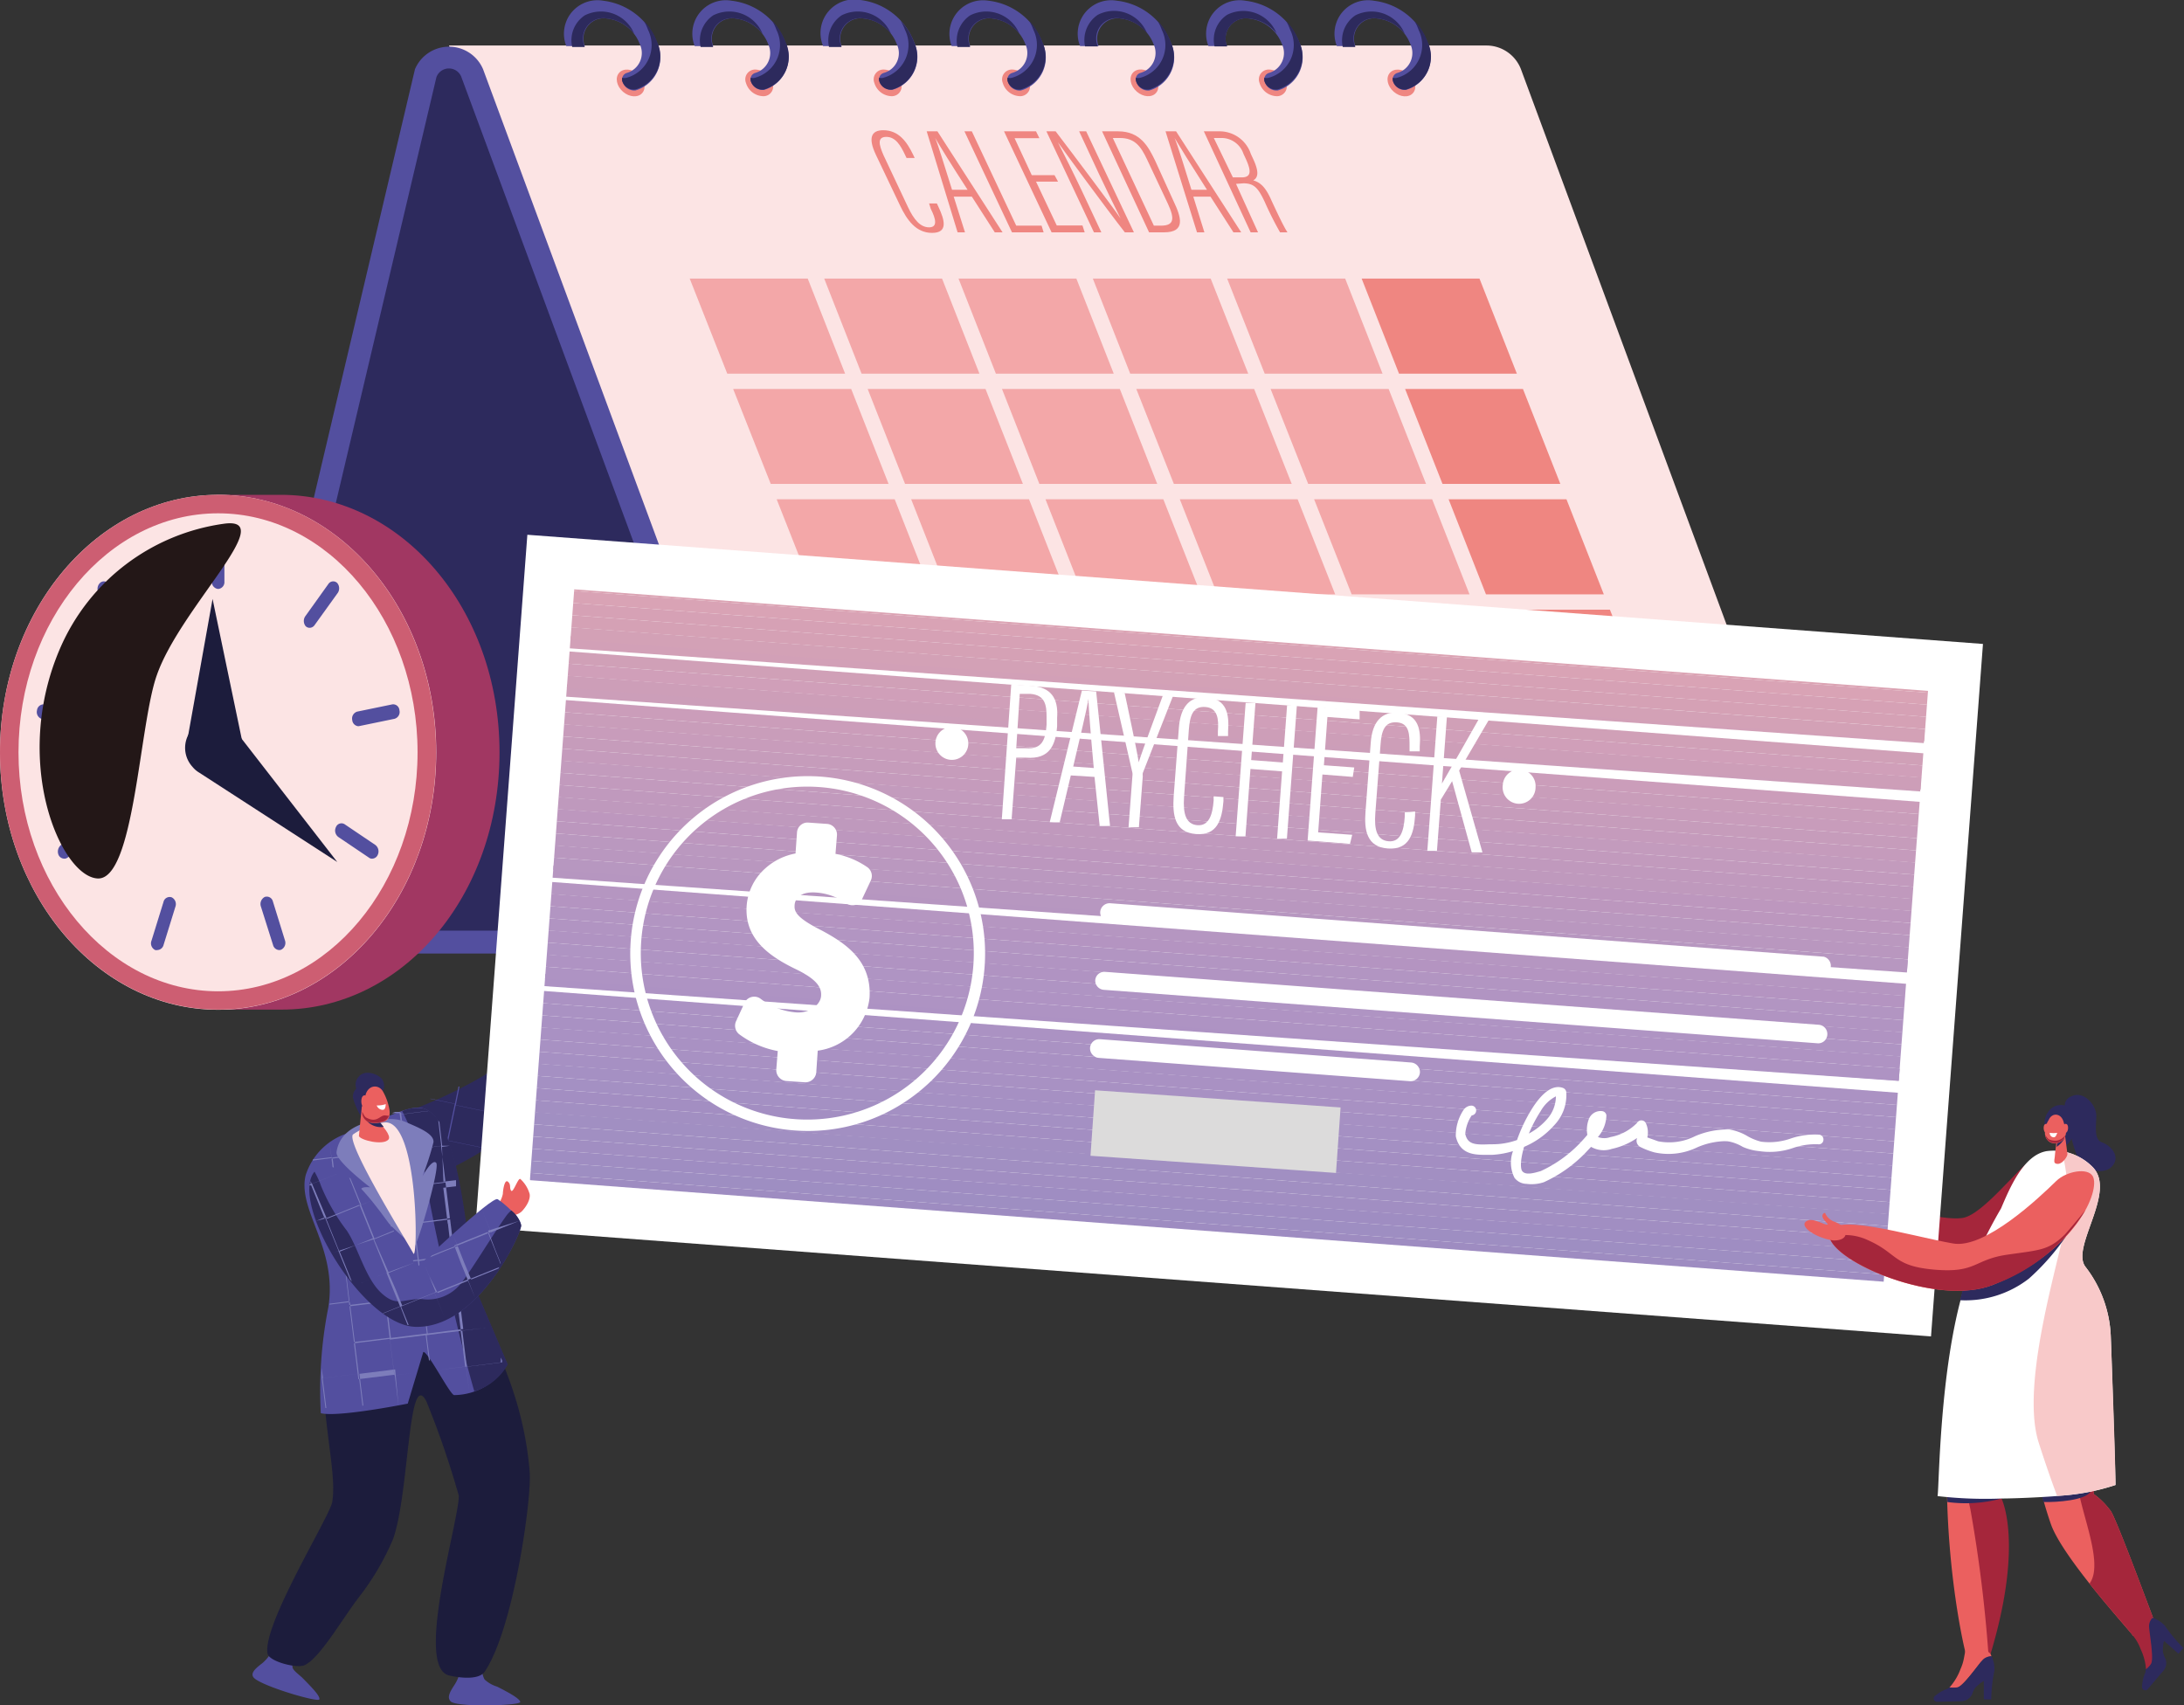 <svg xmlns="http://www.w3.org/2000/svg" xmlns:xlink="http://www.w3.org/1999/xlink" viewBox="0 0 118.05 92.19"><rect x="0" y="0" width="118.05" height="92.19" fill="#333333" stroke="none"/><defs><style>.cls-1{fill:none;}.cls-2{isolation:isolate;}.cls-3{fill:#fce4e4;}.cls-4{fill:#f7c3c4;}.cls-5{fill:#2d2a5d;}.cls-6{fill:#534f9f;}.cls-7{fill:#ef8681;}.cls-8{fill:#f3a7a8;}.cls-9{fill:#a13762;}.cls-10{fill:#cd5e72;}.cls-11{fill:#1c1c3c;}.cls-12{mix-blend-mode:color-dodge;}.cls-13{fill:#231717;}.cls-14{fill:#a5263b;}.cls-15{fill:#fff;}.cls-16{clip-path:url(#clip-path);}.cls-17{fill:#998bc1;}.cls-18{fill:#9a8bc1;}.cls-19{fill:#9b8cc2;}.cls-20{fill:#9c8cc2;}.cls-21{fill:#9d8cc1;}.cls-22{fill:#9e8cc1;}.cls-23{fill:#9e8ec2;}.cls-24{fill:#9f8dc2;}.cls-25{fill:#a18ec2;}.cls-26{fill:#a18fc2;}.cls-27{fill:#a28fc2;}.cls-28{fill:#a38ec2;}.cls-29{fill:#a490c3;}.cls-30{fill:#a590c3;}.cls-31{fill:#a690c3;}.cls-32{fill:#a891c3;}.cls-33{fill:#a991c3;}.cls-34{fill:#aa92c3;}.cls-35{fill:#ab92c3;}.cls-36{fill:#ad92c3;}.cls-37{fill:#ae93c3;}.cls-38{fill:#af93c3;}.cls-39{fill:#af94c3;}.cls-40{fill:#b093c2;}.cls-41{fill:#b194c2;}.cls-42{fill:#b295c2;}.cls-43{fill:#b494c1;}.cls-44{fill:#b596c1;}.cls-45{fill:#b696c0;}.cls-46{fill:#b797c0;}.cls-47{fill:#b997bf;}.cls-48{fill:#ba98bf;}.cls-49{fill:#bc97be;}.cls-50{fill:#bd97be;}.cls-51{fill:#bf99bd;}.cls-52{fill:#c099bd;}.cls-53{fill:#c29abd;}.cls-54{fill:#c39bbd;}.cls-55{fill:#c59bbc;}.cls-56{fill:#c69cbb;}.cls-57{fill:#c89cbb;}.cls-58{fill:#c99dba;}.cls-59{fill:#cb9dba;}.cls-60{fill:#cc9eb9;}.cls-61{fill:#cd9eb8;}.cls-62{fill:#d09fb9;}.cls-63{fill:#d0a0b7;}.cls-64{fill:#d2a0b7;}.cls-65{fill:#d3a1b6;}.cls-66{fill:#d5a1b5;}.cls-67{fill:#d6a1b5;}.cls-68{fill:#d9a3b5;}.cls-69{fill:#dba3b3;}.cls-70{fill:#dda4b4;}.cls-71{fill:#dfa5b3;}.cls-72{fill:#e0a5b2;}.cls-73{fill:#e1a5b1;}.cls-74{fill:#e4a7b1;}.cls-75{fill:#e6a7b0;}.cls-76{fill:#e7a8af;}.cls-77{fill:#e9a8af;}.cls-78{mix-blend-mode:multiply;}.cls-79{fill:#dcdbdb;}.cls-80{fill:#eb605f;}.cls-81{fill:#f8c9c9;}.cls-82{fill:#7d7dbb;}</style><clipPath id="clip-path"><rect class="cls-1" x="50.42" y="13.89" width="32.03" height="73.38" transform="translate(11.02 113.04) rotate(-85.71)"/></clipPath></defs><g class="cls-2"><g id="圖層_2" data-name="圖層 2"><g id="圖層_1-2" data-name="圖層 1"><path class="cls-3" d="M98.93,48.91,82.21,3.74a2,2,0,0,0-1.84-1.28H24.27L42.16,49.58H99.05A1.89,1.89,0,0,0,98.93,48.91Z"/><path class="cls-4" d="M42.16,49.58l-.69,1.58a.28.28,0,0,0,.25.39l55.77,0a2,2,0,0,0,1.56-1.93Z"/><path class="cls-5" d="M23,4a1.34,1.34,0,0,1,2.51,0l8.07,21.78,8.65,23.38A1.35,1.35,0,0,1,41,50.93H13.61a1.34,1.34,0,0,1-1.26-1.81Z"/><path class="cls-6" d="M42.82,48.91,26.11,3.74a2,2,0,0,0-3.68,0L11.77,48.91a2,2,0,0,0,1.84,2.64H41a2,2,0,0,0,1.61-.84A2,2,0,0,0,42.82,48.91ZM41.57,50a.69.69,0,0,1-.59.31H13.61A.72.72,0,0,1,13,50a.74.74,0,0,1-.08-.66L23.59,4.17a.72.72,0,0,1,1.35,0L41.66,49.34A.71.71,0,0,1,41.57,50Z"/><ellipse class="cls-7" cx="34.09" cy="4.48" rx="0.63" ry="0.83" transform="translate(8.33 27.26) rotate(-48.97)"/><path class="cls-6" d="M33.65,4.4v0a.35.35,0,0,1,.24-.46,1.12,1.12,0,0,0,.69-1.56A2.16,2.16,0,0,0,32.8,1a1.1,1.1,0,0,0-1.19,1.49h-1a1.81,1.81,0,0,1,2-2.45,3.57,3.57,0,0,1,2.9,2.26,1.86,1.86,0,0,1-1.16,2.59A.66.66,0,0,1,33.65,4.4Z"/><path class="cls-5" d="M35.52,2.27a3.32,3.32,0,0,0-.72-1.15,3.22,3.22,0,0,1,.23.5A1.83,1.83,0,0,1,33.88,4.2a.43.43,0,0,1-.25,0,.58.58,0,0,0,0,.18v0a.66.66,0,0,0,.71.46A1.86,1.86,0,0,0,35.52,2.27Z"/><path class="cls-5" d="M32.8,1a2.14,2.14,0,0,1,1.48.83h0a1.94,1.94,0,0,0-2.67-1,1.61,1.61,0,0,0-.68,1.71h.68A1.1,1.1,0,0,1,32.8,1Z"/><path class="cls-7" d="M41.75,4.48a.52.52,0,0,1-.51.72,1,1,0,0,1-.92-.72.53.53,0,0,1,.51-.72A1,1,0,0,1,41.75,4.48Z"/><path class="cls-6" d="M40.59,4.4v0a.35.35,0,0,1,.24-.46,1.12,1.12,0,0,0,.69-1.56A2.16,2.16,0,0,0,39.74,1a1.1,1.1,0,0,0-1.19,1.49h-1a1.81,1.81,0,0,1,2-2.45,3.55,3.55,0,0,1,2.9,2.26A1.85,1.85,0,0,1,41.3,4.86.66.66,0,0,1,40.59,4.4Z"/><path class="cls-5" d="M42.46,2.27a3.32,3.32,0,0,0-.72-1.15,3.22,3.22,0,0,1,.23.5A1.83,1.83,0,0,1,40.82,4.2a.39.39,0,0,1-.24,0,.37.37,0,0,0,0,.18v0a.66.66,0,0,0,.71.46A1.85,1.85,0,0,0,42.46,2.27Z"/><path class="cls-5" d="M39.74,1a2.12,2.12,0,0,1,1.48.83h0a1.94,1.94,0,0,0-2.67-1,1.63,1.63,0,0,0-.68,1.71h.68A1.1,1.1,0,0,1,39.74,1Z"/><path class="cls-7" d="M48.7,4.48a.53.53,0,0,1-.52.72,1,1,0,0,1-.92-.72.53.53,0,0,1,.52-.72A1,1,0,0,1,48.7,4.48Z"/><path class="cls-6" d="M47.54,4.4v0a.35.35,0,0,1,.24-.46,1.11,1.11,0,0,0,.69-1.56A2.14,2.14,0,0,0,46.68,1a1.1,1.1,0,0,0-1.19,1.49h-1A1.82,1.82,0,0,1,46.5,0a3.55,3.55,0,0,1,2.9,2.26,1.85,1.85,0,0,1-1.15,2.59A.65.65,0,0,1,47.54,4.4Z"/><path class="cls-5" d="M49.4,2.27a3.32,3.32,0,0,0-.72-1.15,3.27,3.27,0,0,1,.24.5A1.84,1.84,0,0,1,47.76,4.2a.39.39,0,0,1-.24,0,.37.37,0,0,0,0,.18v0a.65.65,0,0,0,.71.46A1.85,1.85,0,0,0,49.4,2.27Z"/><path class="cls-5" d="M46.68,1a2.12,2.12,0,0,1,1.48.83h0a1.94,1.94,0,0,0-2.67-1,1.63,1.63,0,0,0-.68,1.71h.68A1.1,1.1,0,0,1,46.68,1Z"/><path class="cls-7" d="M55.64,4.48a.53.53,0,0,1-.52.72,1,1,0,0,1-.92-.72.53.53,0,0,1,.52-.72A1,1,0,0,1,55.64,4.48Z"/><path class="cls-6" d="M54.48,4.4v0a.35.35,0,0,1,.24-.46,1.12,1.12,0,0,0,.7-1.56A2.17,2.17,0,0,0,53.63,1a1.1,1.1,0,0,0-1.19,1.49h-1a1.82,1.82,0,0,1,2-2.45,3.55,3.55,0,0,1,2.9,2.26,1.85,1.85,0,0,1-1.15,2.59A.65.65,0,0,1,54.48,4.4Z"/><path class="cls-5" d="M56.34,2.27a3.45,3.45,0,0,0-.71-1.15,3.22,3.22,0,0,1,.23.5A1.84,1.84,0,0,1,54.71,4.2a.43.43,0,0,1-.25,0,.56.56,0,0,0,0,.18v0a.65.65,0,0,0,.71.46A1.85,1.85,0,0,0,56.34,2.27Z"/><path class="cls-5" d="M53.63,1a2.12,2.12,0,0,1,1.47.83h0a1.93,1.93,0,0,0-2.66-1,1.64,1.64,0,0,0-.69,1.71h.69A1.1,1.1,0,0,1,53.63,1Z"/><ellipse class="cls-7" cx="61.86" cy="4.48" rx="0.63" ry="0.83" transform="translate(17.88 48.21) rotate(-48.98)"/><path class="cls-6" d="M61.42,4.4v0a.34.34,0,0,1,.23-.46,1.12,1.12,0,0,0,.7-1.56A2.17,2.17,0,0,0,60.57,1a1.1,1.1,0,0,0-1.19,1.49h-1a1.81,1.81,0,0,1,2-2.45,3.54,3.54,0,0,1,2.9,2.26,1.85,1.85,0,0,1-1.15,2.59A.65.65,0,0,1,61.42,4.4Z"/><path class="cls-5" d="M63.28,2.27a3.45,3.45,0,0,0-.71-1.15,3.22,3.22,0,0,1,.23.5A1.83,1.83,0,0,1,61.65,4.2a.43.43,0,0,1-.25,0,.39.39,0,0,0,0,.18v0a.65.65,0,0,0,.71.46A1.85,1.85,0,0,0,63.28,2.27Z"/><path class="cls-5" d="M60.57,1A2.12,2.12,0,0,1,62,1.8h0a1.92,1.92,0,0,0-2.66-1,1.64,1.64,0,0,0-.69,1.71h.69A1.1,1.1,0,0,1,60.57,1Z"/><path class="cls-7" d="M69.52,4.48A.53.53,0,0,1,69,5.2a1,1,0,0,1-.92-.72.53.53,0,0,1,.52-.72A1,1,0,0,1,69.52,4.48Z"/><path class="cls-6" d="M68.36,4.4v0a.35.35,0,0,1,.24-.46,1.12,1.12,0,0,0,.69-1.56A2.17,2.17,0,0,0,67.51,1a1.1,1.1,0,0,0-1.19,1.49h-1a1.81,1.81,0,0,1,2-2.45,3.57,3.57,0,0,1,2.91,2.26,1.86,1.86,0,0,1-1.16,2.59A.66.66,0,0,1,68.36,4.4Z"/><path class="cls-5" d="M70.23,2.27a3.32,3.32,0,0,0-.72-1.15,3.22,3.22,0,0,1,.23.5A1.83,1.83,0,0,1,68.59,4.2a.43.43,0,0,1-.25,0,.58.58,0,0,0,0,.18v0a.66.66,0,0,0,.71.46A1.86,1.86,0,0,0,70.23,2.27Z"/><path class="cls-5" d="M67.51,1A2.16,2.16,0,0,1,69,1.8h0a1.94,1.94,0,0,0-2.67-1,1.61,1.61,0,0,0-.68,1.71h.68A1.1,1.1,0,0,1,67.51,1Z"/><ellipse class="cls-7" cx="75.74" cy="4.48" rx="0.63" ry="0.83" transform="translate(22.65 58.68) rotate(-48.97)"/><path class="cls-6" d="M75.3,4.4v0a.35.35,0,0,1,.24-.46,1.12,1.12,0,0,0,.69-1.56A2.16,2.16,0,0,0,74.45,1a1.1,1.1,0,0,0-1.19,1.49h-1a1.81,1.81,0,0,1,2-2.45,3.55,3.55,0,0,1,2.9,2.26A1.85,1.85,0,0,1,76,4.86.66.66,0,0,1,75.3,4.4Z"/><path class="cls-5" d="M77.17,2.27a3.32,3.32,0,0,0-.72-1.15,3.22,3.22,0,0,1,.23.5A1.83,1.83,0,0,1,75.53,4.2a.39.39,0,0,1-.24,0,.37.37,0,0,0,0,.18v0a.66.66,0,0,0,.71.46A1.85,1.85,0,0,0,77.17,2.27Z"/><path class="cls-5" d="M74.45,1a2.12,2.12,0,0,1,1.48.83h0a1.94,1.94,0,0,0-2.67-1,1.63,1.63,0,0,0-.68,1.71h.68A1.1,1.1,0,0,1,74.45,1Z"/><polygon class="cls-8" points="55.29 26.16 53.27 21.03 46.9 21.03 48.92 26.16 55.29 26.16"/><polygon class="cls-8" points="44.55 15.06 46.57 20.2 52.94 20.2 50.92 15.06 44.55 15.06"/><polygon class="cls-8" points="57.64 32.13 55.62 26.99 49.25 26.99 51.27 32.13 57.64 32.13"/><polygon class="cls-8" points="51.81 15.06 53.83 20.2 60.2 20.2 58.18 15.06 51.81 15.06"/><polygon class="cls-8" points="67.26 38.09 65.23 32.96 58.86 32.96 60.88 38.09 67.26 38.09"/><polygon class="cls-8" points="74.52 38.09 72.5 32.96 66.12 32.96 68.15 38.09 74.52 38.09"/><polygon class="cls-8" points="81.78 38.09 79.76 32.96 73.39 32.96 75.41 38.09 81.78 38.09"/><polygon class="cls-8" points="59.99 38.09 57.97 32.96 51.6 32.96 53.62 38.09 59.99 38.09"/><polygon class="cls-8" points="59.07 15.06 61.09 20.2 67.47 20.2 65.44 15.06 59.07 15.06"/><polygon class="cls-8" points="66.33 15.06 68.36 20.2 74.73 20.2 72.71 15.06 66.33 15.06"/><polygon class="cls-8" points="54.16 21.03 56.18 26.16 62.55 26.16 60.53 21.03 54.16 21.03"/><polygon class="cls-8" points="69.82 26.16 67.79 21.03 61.42 21.03 63.45 26.16 69.82 26.16"/><polygon class="cls-7" points="82.67 38.09 89.05 38.09 87.02 32.96 80.65 32.96 82.67 38.09"/><polygon class="cls-8" points="64.91 32.13 62.88 26.99 56.51 26.99 58.53 32.13 64.91 32.13"/><polygon class="cls-7" points="80.32 32.13 86.69 32.13 84.67 26.99 78.3 26.99 80.32 32.13"/><polygon class="cls-8" points="68.68 21.03 70.71 26.16 77.08 26.16 75.06 21.03 68.68 21.03"/><polygon class="cls-8" points="72.17 32.13 70.14 26.99 63.77 26.99 65.8 32.13 72.17 32.13"/><polygon class="cls-8" points="79.43 32.13 77.41 26.99 71.03 26.99 73.06 32.13 79.43 32.13"/><polygon class="cls-8" points="68.47 38.92 70.5 44.06 76.87 44.06 74.85 38.92 68.47 38.92"/><polygon class="cls-8" points="50.71 32.96 44.33 32.96 46.36 38.09 52.73 38.09 50.71 32.96"/><polygon class="cls-7" points="77.97 26.16 84.34 26.16 82.32 21.03 75.95 21.03 77.97 26.16"/><polygon class="cls-8" points="48.36 26.99 41.98 26.99 44.01 32.13 50.38 32.13 48.36 26.99"/><polygon class="cls-8" points="53.95 38.92 55.97 44.06 62.34 44.06 60.32 38.92 53.95 38.92"/><polygon class="cls-8" points="46.68 38.92 48.71 44.06 55.08 44.06 53.06 38.92 46.68 38.92"/><polygon class="cls-7" points="89.37 38.92 83 38.92 85.02 44.06 91.39 44.06 89.37 38.92"/><polygon class="cls-8" points="61.21 38.92 63.23 44.06 69.61 44.06 67.58 38.92 61.21 38.92"/><polygon class="cls-8" points="75.74 38.92 77.76 44.06 84.13 44.06 82.11 38.92 75.74 38.92"/><polygon class="cls-8" points="46.01 21.03 39.63 21.03 41.66 26.16 48.03 26.16 46.01 21.03"/><polygon class="cls-8" points="43.66 15.06 37.28 15.06 39.31 20.2 45.68 20.2 43.66 15.06"/><polygon class="cls-7" points="75.62 20.2 81.99 20.2 79.97 15.06 73.6 15.06 75.62 20.2"/><path class="cls-7" d="M50.64,11l.08.17c.35.74.53,1.42-.34,1.42s-1.36-.7-1.73-1.48L47.34,8.36c-.42-.89-.26-1.32.4-1.32.84,0,1.28.63,1.61,1.31l.09.19H49l-.09-.19c-.23-.48-.5-.95-1-.95s-.41.41-.15,1l1.32,2.8c.32.68.67,1.09,1.14,1.09s.37-.45.09-1L50.22,11Z"/><path class="cls-7" d="M51.55,10.63l.61,1.93h-.4L50.09,7.1h.58l3.52,5.46h-.42l-1.24-1.93Zm.75-.37c-.9-1.39-1.5-2.36-1.75-2.8h0c.17.4.55,1.67.91,2.8Z"/><path class="cls-7" d="M52.13,7.1h.4l2.4,5.1H56.3l.11.36H54.7Z"/><path class="cls-7" d="M57.19,9.82H56l1.12,2.37h1.39l.12.37H56.84L54.27,7.1H56l.18.37H54.84l.93,2H57Z"/><path class="cls-7" d="M59.13,12.56,56.56,7.1h.5c.9,1.18,3.14,4.16,3.51,4.71h0c-.39-.78-.76-1.54-1.18-2.43L58.33,7.1h.38l2.58,5.46H60.8c-1-1.28-3.21-4.29-3.62-4.87h0c.34.66.82,1.62,1.29,2.61l1.06,2.26Z"/><path class="cls-7" d="M59.57,7.1h.87c1.19,0,1.63.82,2,1.59l1,2.2c.4.84.67,1.67-.52,1.67h-.81Zm2.8,5.1h.37c.74,0,.76-.38.38-1.2L62,8.62c-.34-.72-.67-1.16-1.47-1.16h-.38Z"/><path class="cls-7" d="M64.5,10.63l.6,1.93h-.4L63,7.1h.57l3.52,5.46h-.42l-1.24-1.93Zm.74-.37c-.89-1.39-1.49-2.36-1.75-2.8h0c.17.4.56,1.67.91,2.8Z"/><path class="cls-7" d="M66.81,9.94,68,12.56h-.4L65.07,7.1h.81a1.78,1.78,0,0,1,1.73,1.22l.13.28c.31.67.28,1,0,1.15.41.12.69.4,1,1.12.22.47.62,1.34.85,1.69h-.4a18.18,18.18,0,0,1-.83-1.65c-.35-.74-.57-1-1.15-1Zm-.17-.35h.47c.57,0,.5-.4.23-1l-.13-.28A1.25,1.25,0,0,0,66,7.46h-.39Z"/><path class="cls-9" d="M11.89,54.58l-.21-27.83h3.49C21.68,26.75,27,32.88,27,40.67S21.73,54.58,15.22,54.58Z"/><ellipse class="cls-3" cx="11.79" cy="40.67" rx="11.79" ry="13.92"/><path class="cls-10" d="M11.79,27.75c5.94,0,10.78,5.79,10.78,12.92S17.73,53.59,11.79,53.59,1,47.79,1,40.67,5.84,27.75,11.79,27.75Zm0-1C5.28,26.75,0,33,0,40.67S5.28,54.58,11.79,54.58s11.78-6.23,11.78-13.91S18.3,26.75,11.79,26.75Z"/><path class="cls-11" d="M10.77,41.77l7.46,4.83-5.43-7a1.52,1.52,0,1,0-2.4,1.85A1.37,1.37,0,0,0,10.77,41.77Z"/><path class="cls-11" d="M13.1,40.11l-1.61-7.73L10.1,40.15a1.52,1.52,0,1,0,3,.53A1.56,1.56,0,0,0,13.1,40.11Z"/><path class="cls-6" d="M11.79,31.84a.38.38,0,0,1-.34-.4V29.21a.38.38,0,0,1,.34-.4.37.37,0,0,1,.34.4v2.23A.37.37,0,0,1,11.79,31.84Z"/><path class="cls-6" d="M6.85,33.94a.31.31,0,0,1-.26-.14L5.35,32.09a.45.45,0,0,1,.05-.57.31.31,0,0,1,.48.05l1.23,1.72a.45.45,0,0,1,0,.56A.35.35,0,0,1,6.85,33.94Z"/><path class="cls-6" d="M4.22,39.26H4.16l-1.89-.39A.39.39,0,0,1,2,38.4a.36.36,0,0,1,.4-.32l1.88.39a.4.4,0,0,1,.28.46A.36.36,0,0,1,4.22,39.26Z"/><path class="cls-6" d="M3.47,46.42a.35.35,0,0,1-.3-.19.46.46,0,0,1,.13-.55L5,44.56a.31.31,0,0,1,.46.15.43.43,0,0,1-.12.54L3.64,46.37A.26.26,0,0,1,3.47,46.42Z"/><path class="cls-6" d="M8.51,51.36a.27.27,0,0,1-.12,0,.4.4,0,0,1-.2-.51l.65-2.1a.34.34,0,0,1,.44-.24.41.41,0,0,1,.2.51l-.65,2.1A.36.36,0,0,1,8.51,51.36Z"/><path class="cls-6" d="M15.08,51.36a.36.36,0,0,1-.32-.27L14.1,49a.43.43,0,0,1,.21-.51.34.34,0,0,1,.44.24l.65,2.1a.41.41,0,0,1-.2.51A.27.27,0,0,1,15.08,51.36Z"/><path class="cls-6" d="M20.12,46.42a.26.26,0,0,1-.17-.05l-1.66-1.12a.43.43,0,0,1-.13-.54.32.32,0,0,1,.47-.15l1.66,1.12a.44.44,0,0,1,.12.55A.34.34,0,0,1,20.12,46.42Z"/><path class="cls-6" d="M19.37,39.26a.36.36,0,0,1-.33-.33.39.39,0,0,1,.27-.46l1.89-.39a.34.34,0,0,1,.39.32.38.38,0,0,1-.27.46l-1.89.39Z"/><path class="cls-6" d="M16.74,33.94a.31.31,0,0,1-.22-.09.45.45,0,0,1,0-.56l1.23-1.72a.31.31,0,0,1,.48-.05.45.45,0,0,1,0,.57L17,33.8A.33.33,0,0,1,16.74,33.94Z"/><g class="cls-12"><path class="cls-13" d="M12.13,28.31A11.34,11.34,0,0,0,3.27,35c-2.68,6.14,0,12.37,2,12.49s2.25-8.33,3.21-11C9.75,32.86,15.11,27.92,12.13,28.31Z"/></g><path class="cls-5" d="M22.55,59.89a25.44,25.44,0,0,0,4.86-2.53c.81-.72,3.66-6,4.19-6s1.55.5,1.46,1.06A24.48,24.48,0,0,1,28.89,60c-1.44,1.61-5.06,3.69-5.9,3.58S22.55,59.89,22.55,59.89Z"/><path class="cls-6" d="M31.66,55.27l-.17.81c0,.05,0,.1-.08.16l.2-1-1.91-.4-.39,1.91,1.62.34,0,0-1.6-.33-.21,1h0l-.19.92.87.18,0,0-.85-.17-.33,1.57-.06.06.34-1.64-1.91-.4-.4,1.91,1.72.35-.05,0-1.68-.35-.38,1.86-.06,0,.39-1.9-1.9-.4-.4,1.91,1.9.39-.06,0-1.85-.38-.32,1.51-.05,0,.32-1.54-1.65-.35v-.05l1.66.35.4-1.91-1.35-.28.08,0,1.28.27.19-.93.06,0-.2,1,1.9.4.4-1.91-.74-.16.06,0,.69.14.14-.65.06,0-.15.7,1.91.4.21-1h0l.19-.91L28,56.56l0-.05,1.19.25.4-1.91-.47-.1,0,0,.45.09.25-1.21.08-.12-.28,1.34,1.9.4L32,53.3,30.33,53l0-.05,1.67.35.35-1.68,0,0-.35,1.66.64.13,0,0-.63-.13-.4,1.91.23.05,0,0Z"/><path class="cls-14" d="M31.92,51.58A1.35,1.35,0,0,1,32,51c.15-.35,0-.46-.07-.59s.2-.16.35.12,0,.44.16.28.22-1.38.47-.9c0,.07.14.36.14.36a1.73,1.73,0,0,1,.11.42,1.87,1.87,0,0,1-.46,1.13C32.56,52,32.1,52.21,31.92,51.58Z"/><path class="cls-14" d="M110.22,62.51c-.41-.32-2.72,2.92-4,3.3-.93.29-3.46-.63-3.82,0s.75,1.09,2.38,1.72,3.28-.65,4.12-1.37S111,63.11,110.22,62.51Z"/><rect class="cls-15" x="26.99" y="31.81" width="78.9" height="37.54" transform="translate(3.97 -4.83) rotate(4.29)"/><g class="cls-16"><polygon class="cls-17" points="28.65 68.68 36.87 69.3 28.65 69.3 28.65 68.68"/><polygon class="cls-17" points="28.65 68.02 45.64 69.3 36.87 69.3 28.65 68.68 28.65 68.02"/><polygon class="cls-18" points="28.65 67.36 54.42 69.3 45.64 69.3 28.65 68.02 28.65 67.36"/><polygon class="cls-18" points="28.65 66.7 63.19 69.3 54.42 69.3 28.65 67.36 28.65 66.7"/><polygon class="cls-19" points="28.65 66.04 71.97 69.3 63.19 69.3 28.65 66.7 28.65 66.04"/><polygon class="cls-20" points="28.65 65.38 80.74 69.3 71.97 69.3 28.65 66.04 28.65 65.38"/><polygon class="cls-20" points="28.65 64.72 89.52 69.3 80.74 69.3 28.65 65.38 28.65 64.72"/><polygon class="cls-21" points="28.65 64.06 98.29 69.3 89.52 69.3 28.65 64.72 28.65 64.06"/><polygon class="cls-22" points="28.65 63.41 101.98 68.91 101.95 69.3 98.29 69.3 28.65 64.06 28.65 63.41"/><polygon class="cls-23" points="28.65 62.75 102.03 68.26 101.98 68.91 28.65 63.41 28.65 62.75"/><polygon class="cls-24" points="28.65 62.09 28.65 62.09 102.08 67.6 102.03 68.26 28.65 62.75 28.65 62.09"/><rect class="cls-25" x="65.06" y="27.7" width="0.66" height="73.64" transform="translate(-3.85 124.89) rotate(-85.7)"/><rect class="cls-26" x="65.11" y="27.04" width="0.66" height="73.64" transform="translate(-3.15 124.33) rotate(-85.7)"/><rect class="cls-26" x="65.16" y="26.39" width="0.66" height="73.64" transform="translate(-2.45 123.77) rotate(-85.7)"/><rect class="cls-27" x="65.2" y="25.73" width="0.66" height="73.64" transform="translate(-1.75 123.22) rotate(-85.7)"/><rect class="cls-28" x="65.25" y="25.08" width="0.66" height="73.64" transform="translate(-1.05 122.66) rotate(-85.7)"/><rect class="cls-29" x="65.3" y="24.42" width="0.66" height="73.64" transform="translate(-0.35 122.1) rotate(-85.7)"/><rect class="cls-30" x="65.35" y="23.77" width="0.66" height="73.64" transform="translate(0.35 121.54) rotate(-85.7)"/><rect class="cls-31" x="65.4" y="23.11" width="0.66" height="73.64" transform="translate(1.05 120.99) rotate(-85.7)"/><rect class="cls-32" x="65.45" y="22.46" width="0.66" height="73.64" transform="translate(1.75 120.43) rotate(-85.7)"/><rect class="cls-33" x="65.5" y="21.8" width="0.66" height="73.64" transform="translate(2.44 119.87) rotate(-85.7)"/><rect class="cls-33" x="65.55" y="21.14" width="0.66" height="73.64" transform="translate(3.14 119.32) rotate(-85.7)"/><rect class="cls-34" x="65.6" y="20.49" width="0.66" height="73.64" transform="translate(3.84 118.76) rotate(-85.7)"/><rect class="cls-35" x="65.65" y="19.83" width="0.66" height="73.64" transform="translate(4.54 118.2) rotate(-85.7)"/><rect class="cls-36" x="65.7" y="19.18" width="0.66" height="73.64" transform="matrix(0.07, -1, 1, 0.07, 5.24, 117.64)"/><rect class="cls-37" x="65.75" y="18.52" width="0.66" height="73.64" transform="translate(5.94 117.09) rotate(-85.7)"/><rect class="cls-38" x="65.8" y="17.87" width="0.66" height="73.64" transform="translate(6.64 116.53) rotate(-85.7)"/><rect class="cls-39" x="65.84" y="17.21" width="0.66" height="73.64" transform="translate(7.34 115.97) rotate(-85.7)"/><rect class="cls-40" x="65.89" y="16.56" width="0.66" height="73.64" transform="translate(8.04 115.41) rotate(-85.7)"/><rect class="cls-41" x="65.94" y="15.9" width="0.66" height="73.64" transform="translate(8.74 114.86) rotate(-85.7)"/><rect class="cls-42" x="65.99" y="15.25" width="0.66" height="73.64" transform="translate(9.43 114.3) rotate(-85.7)"/><rect class="cls-43" x="66.04" y="14.59" width="0.66" height="73.64" transform="translate(10.13 113.74) rotate(-85.7)"/><rect class="cls-44" x="66.09" y="13.94" width="0.66" height="73.64" transform="translate(10.83 113.19) rotate(-85.7)"/><rect class="cls-45" x="66.14" y="13.28" width="0.66" height="73.64" transform="matrix(0.07, -1, 1, 0.07, 11.53, 112.63)"/><rect class="cls-46" x="66.19" y="12.63" width="0.66" height="73.64" transform="translate(12.23 112.07) rotate(-85.7)"/><rect class="cls-47" x="66.24" y="11.97" width="0.66" height="73.64" transform="translate(12.93 111.51) rotate(-85.7)"/><rect class="cls-48" x="66.29" y="11.31" width="0.66" height="73.64" transform="translate(13.63 110.96) rotate(-85.7)"/><rect class="cls-49" x="66.34" y="10.66" width="0.66" height="73.64" transform="translate(14.33 110.4) rotate(-85.7)"/><rect class="cls-50" x="66.39" y="10" width="0.66" height="73.64" transform="translate(15.03 109.84) rotate(-85.7)"/><rect class="cls-51" x="66.44" y="9.35" width="0.66" height="73.64" transform="translate(15.73 109.29) rotate(-85.7)"/><rect class="cls-52" x="66.48" y="8.69" width="0.66" height="73.64" transform="translate(16.43 108.73) rotate(-85.7)"/><rect class="cls-53" x="66.53" y="8.04" width="0.66" height="73.64" transform="translate(17.12 108.17) rotate(-85.7)"/><rect class="cls-54" x="66.58" y="7.38" width="0.66" height="73.64" transform="translate(17.82 107.61) rotate(-85.7)"/><rect class="cls-55" x="66.63" y="6.73" width="0.66" height="73.64" transform="translate(18.52 107.06) rotate(-85.7)"/><rect class="cls-56" x="66.68" y="6.07" width="0.66" height="73.64" transform="translate(19.22 106.5) rotate(-85.7)"/><rect class="cls-57" x="66.73" y="5.42" width="0.66" height="73.64" transform="translate(19.92 105.94) rotate(-85.7)"/><rect class="cls-58" x="66.78" y="4.76" width="0.66" height="73.64" transform="translate(20.62 105.39) rotate(-85.7)"/><rect class="cls-59" x="66.83" y="4.11" width="0.66" height="73.64" transform="translate(21.32 104.83) rotate(-85.7)"/><rect class="cls-60" x="66.88" y="3.45" width="0.66" height="73.64" transform="matrix(0.07, -1, 1, 0.07, 22.02, 104.27)"/><rect class="cls-61" x="66.93" y="2.79" width="0.66" height="73.64" transform="translate(22.72 103.71) rotate(-85.7)"/><rect class="cls-62" x="66.98" y="2.14" width="0.66" height="73.64" transform="translate(23.42 103.16) rotate(-85.7)"/><rect class="cls-63" x="67.03" y="1.48" width="0.66" height="73.64" transform="translate(24.12 102.6) rotate(-85.7)"/><rect class="cls-64" x="67.08" y="0.83" width="0.66" height="73.64" transform="matrix(0.07, -1, 1, 0.07, 24.82, 102.04)"/><rect class="cls-65" x="67.12" y="0.17" width="0.66" height="73.64" transform="translate(25.51 101.48) rotate(-85.7)"/><polygon class="cls-66" points="30.76 33.91 30.81 33.25 104.22 38.76 104.22 39.06 104.19 39.42 30.76 33.91"/><polygon class="cls-67" points="30.81 33.25 30.86 32.59 104.22 38.1 104.22 38.76 30.81 33.25"/><polygon class="cls-68" points="30.86 32.59 30.91 31.94 104.22 37.45 104.22 38.1 30.86 32.59"/><polygon class="cls-69" points="30.91 31.94 30.92 31.86 38.63 31.86 104.22 36.79 104.22 37.45 30.91 31.94"/><polygon class="cls-70" points="47.41 31.86 104.22 36.13 104.22 36.79 38.63 31.86 47.41 31.86"/><polygon class="cls-71" points="56.18 31.86 104.22 35.47 104.22 36.13 47.41 31.86 56.18 31.86"/><polygon class="cls-72" points="64.96 31.86 104.22 34.81 104.22 35.47 56.18 31.86 64.96 31.86"/><polygon class="cls-73" points="73.73 31.86 104.22 34.15 104.22 34.81 64.96 31.86 73.73 31.86"/><polygon class="cls-74" points="82.51 31.86 104.22 33.49 104.22 34.15 73.73 31.86 82.51 31.86"/><polygon class="cls-75" points="91.28 31.86 104.22 32.83 104.22 33.49 82.51 31.86 91.28 31.86"/><polygon class="cls-76" points="100.06 31.86 104.22 32.17 104.22 32.83 91.28 31.86 100.06 31.86"/><polygon class="cls-77" points="104.22 32.17 100.06 31.86 104.22 31.86 104.22 32.17"/></g><path class="cls-15" d="M54.66,37l1.12.08c1,.08,1.44.64,1.36,1.73l0,.45c-.08,1-.39,1.8-1.67,1.7l-.54,0-.25,3.33-.53,0Zm.27,3.45.52,0c.9.07,1.06-.49,1.12-1.27l0-.41c0-.63-.06-1.2-.89-1.26l-.56,0Z"/><path class="cls-15" d="M57.88,41.92l-.6,2.53-.54,0,1.74-7.12.77.05L60,44.65l-.56,0L59.16,42Zm1.24-.4c-.17-1.86-.27-3.15-.29-3.74h0c-.07.53-.48,2.18-.82,3.66Z"/><path class="cls-15" d="M61,44.73l.21-2.79a.71.71,0,0,0,0-.16l-1-4.37.58.05c.3,1.42.67,3.16.76,3.75h0c.18-.58.83-2.31,1.3-3.6l.56,0-1.64,4.18a.58.58,0,0,0,0,.17l-.21,2.76Z"/><path class="cls-15" d="M66.13,43.09v.22c-.08,1-.33,1.87-1.48,1.78s-1.28-1-1.21-2.05l.28-3.69c.09-1.19.62-1.72,1.49-1.65,1.11.08,1.24.93,1.17,1.84l0,.25-.55,0,0-.26c.05-.64,0-1.26-.68-1.31s-.83.48-.89,1.22L64,43.1c-.06.89.1,1.46.72,1.51s.82-.55.88-1.33v-.23Z"/><path class="cls-15" d="M67.33,38l.53,0-.23,3.09,1.71.13.23-3.09.53,0-.54,7.21-.53,0,.27-3.64-1.71-.13-.27,3.64-.53,0Z"/><path class="cls-15" d="M73.12,42l-1.64-.13L71.25,45l1.84.13-.12.49-2.29-.18.54-7.21,2.27.17,0,.49-1.74-.13-.19,2.61,1.64.12Z"/><path class="cls-15" d="M76.49,43.87l0,.22c-.07,1-.32,1.86-1.47,1.78s-1.29-1-1.21-2l.28-3.7c.08-1.18.62-1.71,1.49-1.64,1.11.08,1.23.93,1.16,1.83v.26l-.55,0,0-.26c0-.64,0-1.26-.68-1.31s-.84.48-.89,1.22l-.28,3.69c-.07.9.09,1.47.72,1.52s.82-.55.87-1.33l0-.23Z"/><path class="cls-15" d="M77.69,38.73l.52,0-.27,3.63h0c.37-.63,1.4-2.43,2-3.5l.57,0-1.64,2.8,1.26,4.42-.58,0-1.06-3.85-.61,1L77.67,46l-.52,0Z"/><path class="cls-15" d="M42.91,61.11a9.59,9.59,0,1,1,7-2.29A9.54,9.54,0,0,1,42.91,61.11ZM44.3,42.55a9,9,0,1,0,8.31,9.66A9,9,0,0,0,44.3,42.55Z"/><path class="cls-15" d="M98.51,52.73l-38.57-2.9a.5.5,0,0,1-.47-.54.51.51,0,0,1,.54-.46l38.57,2.89a.51.51,0,0,1-.07,1Z"/><path class="cls-15" d="M98.23,56.4,59.66,53.51A.5.5,0,0,1,59.2,53a.49.49,0,0,1,.54-.46L98.31,55.4a.5.5,0,0,1,.46.54A.49.49,0,0,1,98.23,56.4Z"/><path class="cls-15" d="M76.21,58.45,59.39,57.19a.52.52,0,0,1-.47-.54.5.5,0,0,1,.54-.47l16.82,1.26a.52.52,0,0,1,.47.54A.51.51,0,0,1,76.21,58.45Z"/><path class="cls-15" d="M44.45,50.32c-1.32-.66-1.53-1-1.5-1.37,0-.19.13-.77,1.15-.7a3.19,3.19,0,0,1,1.65.59.62.62,0,0,0,.48.08.59.59,0,0,0,.37-.32l.47-1a.58.58,0,0,0-.19-.72,4.56,4.56,0,0,0-1.72-.72l.08-1a.58.58,0,0,0-.54-.62l-1-.07a.57.57,0,0,0-.62.53L43,46.14a3.35,3.35,0,0,0-1.64.81,3,3,0,0,0-1,2c-.14,1.84,1.29,2.79,2.71,3.47,1.14.56,1.35,1,1.31,1.44s-.59.93-1.36.87a3.62,3.62,0,0,1-1.9-.73.58.58,0,0,0-.88.22l-.46,1a.59.59,0,0,0,.16.68,5,5,0,0,0,2.1.92l-.08,1a.59.59,0,0,0,.54.62l1,.07a.59.59,0,0,0,.62-.53l.08-1.18A3.24,3.24,0,0,0,47,53.94C47.13,51.93,45.7,51,44.45,50.32Z"/><path class="cls-15" d="M82.51,64a.83.83,0,0,1-.65-.33,1.82,1.82,0,0,1-.08-1.44,4.76,4.76,0,0,1-1.1.2h-.13c-.69,0-1.62.08-1.86-1A2.5,2.5,0,0,1,79.11,60a.53.53,0,0,1,.42-.23.26.26,0,0,1,.26.27.27.27,0,0,1-.24.26,2.08,2.08,0,0,0-.35,1c.13.56.5.6,1.32.56h.14A3.89,3.89,0,0,0,82,61.63a8.33,8.33,0,0,1,.89-1.82c.55-.82,1.09-1.17,1.58-1a.28.28,0,0,1,.19.22A2.36,2.36,0,0,1,84,60.84,4.54,4.54,0,0,1,82.38,62v0c-.24.82-.18,1.21-.1,1.31.19.25.68.09,1,0a6.93,6.93,0,0,0,2.07-1.46c.17-.18.32-.34.45-.5a1.59,1.59,0,0,1,.07-.82.68.68,0,0,1,.74-.46.26.26,0,0,1,.22.23,1.86,1.86,0,0,1-.46,1.17l0,0a1,1,0,0,0,.68,0,2.68,2.68,0,0,0,1.44-.77.26.26,0,0,1,.25-.13h0a.26.26,0,0,1,.23.17,1.16,1.16,0,0,1,.07.75l.59.21a3.12,3.12,0,0,0,2-.28,4.44,4.44,0,0,1,1.84-.36,2.79,2.79,0,0,1,1,.37,2.94,2.94,0,0,0,.72.29,3.5,3.5,0,0,0,1.63-.18,4.06,4.06,0,0,1,1.51-.2.26.26,0,0,1,.23.29.25.25,0,0,1-.29.23,3.7,3.7,0,0,0-1.32.19,3.84,3.84,0,0,1-1.86.18A2.86,2.86,0,0,1,94.2,62a2.42,2.42,0,0,0-.85-.31,4,4,0,0,0-1.62.34,3.56,3.56,0,0,1-2.3.27,4,4,0,0,1-.76-.29.38.38,0,0,1-.18-.49v0a3.88,3.88,0,0,1-1.37.59A1.37,1.37,0,0,1,86,62l0,0-.31.33a7.4,7.4,0,0,1-2.24,1.58A2.08,2.08,0,0,1,82.51,64Zm1.59-4.73a2,2,0,0,0-.83.81,7.53,7.53,0,0,0-.63,1.2,3.48,3.48,0,0,0,1-.8A1.86,1.86,0,0,0,84.1,59.29Z"/><g class="cls-78"><rect class="cls-79" x="58.59" y="59.55" width="13.27" height="3.54" transform="matrix(1, 0.07, -0.07, 1, 4.77, -4.71)"/></g><path class="cls-15" d="M83,42.56a.89.89,0,1,1-1.77-.13.88.88,0,0,1,1-.82A.89.89,0,0,1,83,42.56Z"/><circle class="cls-15" cx="51.45" cy="40.19" r="0.89"/><path class="cls-5" d="M111.62,59.87s-.14-.47.47-.65,1.23.54,1.22,1.12-.13,1.27.31,1.42,1,.71.58,1.25-1.66.41-2.06-.87A15.65,15.65,0,0,1,111.62,59.87Z"/><path class="cls-5" d="M110.56,61a1,1,0,0,1,.17-.92.82.82,0,0,1,1.46.27c.2.54-.31,1.64-.62,1.58A2,2,0,0,1,110.56,61Z"/><path class="cls-80" d="M110.85,82.38a22.21,22.21,0,0,1-1.1-9.49s3.91-1,3.92-.65c0,.94-.51,8.52-.51,8.52a4.11,4.11,0,0,1,.94.94c.31.46,2.11,5.31,2.59,6.6-.38.35-1,.14-1.39.14C115.31,88.36,111.49,84.24,110.85,82.38Z"/><path class="cls-80" d="M106.34,89.68c-.13-.15-2.43-9.93,0-18.91a.29.29,0,0,1,0-.09,4,4,0,0,0,3.35,2.21c-.44.48-1.57,8.12-1.57,8.12s1.27,2.45-.68,8.72C107.5,89.73,106.69,90,106.34,89.68Z"/><path class="cls-14" d="M114.1,81.7a4.11,4.11,0,0,0-.94-.94s.21-2.82.36-5.23a28.85,28.85,0,0,0-1.22,4.33c-.13,1.31,1.53,4.58.64,5.75,1.17,1.47,2.37,2.78,2.36,2.83.44,0,1,.21,1.39-.14C116.21,87,114.41,82.16,114.1,81.7Z"/><path class="cls-14" d="M108.18,81s.27-1.78.59-3.67A.83.83,0,0,0,108,77c-1.36.12-2,2.51-1.5,4.57a75.26,75.26,0,0,1,1,8.15C109.45,83.46,108.18,81,108.18,81Z"/><path class="cls-5" d="M105.26,81.2a7.4,7.4,0,0,0,2.92-.19l.08-.52-3-.48C105.24,80.41,105.25,80.81,105.26,81.2Z"/><path class="cls-5" d="M113,80.63c.36-.59-2.62-.44-2.81-.43.08.34.17.69.27,1C111.17,81.22,112.74,81.11,113,80.63Z"/><path class="cls-15" d="M114.35,80.28c0-.46-.25-7.93-.26-8.09a6.55,6.55,0,0,0-1.37-3.71h0c-.8-1.06,1.68-4,.42-5.36a2.94,2.94,0,0,0-2.51-.89c-1.26.21-2,2-2.47,3.1a25.26,25.26,0,0,0-2,4.29c-1.33,4.39-1.34,10.73-1.43,11.26a22.55,22.55,0,0,0,3.48.13c.72,0,2.46-.08,3.15-.15A11.86,11.86,0,0,0,114.35,80.28Z"/><path class="cls-81" d="M114.09,72.19a6.55,6.55,0,0,0-1.37-3.71h0c-.8-1.06,1.68-4,.42-5.36a3.11,3.11,0,0,0-1.69-.89,10.72,10.72,0,0,1,.3,3.35c-.18,1.79-2.62,9-1.56,12.39.38,1.19.72,2.15,1,2.9a12.33,12.33,0,0,0,3.15-.59C114.38,79.82,114.1,72.35,114.09,72.19Z"/><path class="cls-80" d="M111.61,61.3l.14,1.09c0,.17-.37.68-.67.49-.09-.06,0-.32,0-.51l.11-.95Z"/><path class="cls-5" d="M109.67,69.12a12.55,12.55,0,0,0,2-2.28c0-.65-3.62,1.29-5.09,1.54a11.14,11.14,0,0,0-.45,1.24c-.07.22-.13.45-.19.67A5.6,5.6,0,0,0,109.67,69.12Z"/><path class="cls-5" d="M111.17,62a1.29,1.29,0,0,0,.42-.47l-.37,0Z"/><path class="cls-80" d="M111.53,60.61l.12.41a.63.63,0,0,1-.41.77.54.54,0,0,1-.7-.43,1.28,1.28,0,0,1,.2-.82C110.9,60.16,111.37,60.15,111.53,60.61Z"/><path class="cls-80" d="M111.57,61a.37.37,0,0,0,0-.11c0-.07,0-.17.13-.12s.11.46-.07.48S111.54,61.1,111.57,61Z"/><path class="cls-80" d="M110.68,61a.37.37,0,0,1,0-.11c0-.07,0-.17-.13-.12s-.11.46.06.48S110.7,61.07,110.68,61Z"/><path class="cls-15" d="M111.2,61.24a1.33,1.33,0,0,1-.41,0s0,.18.15.23S111.13,61.42,111.2,61.24Z"/><path class="cls-14" d="M111.19,61.66a.84.84,0,0,1-.45-.07.93.93,0,0,1-.2-.25v0a.54.54,0,0,0,.7.43.61.61,0,0,0,.4-.4A.79.79,0,0,1,111.19,61.66Z"/><path class="cls-80" d="M113.12,63.59c.42.76-.89,4.06-5.4,5.87-3,1.19-8.64-1.21-8.85-2.64s4.37,0,6.68.4c1.72.33,4.68-2.48,5.59-3.37C111.68,63.32,112.85,63.1,113.12,63.59Z"/><path class="cls-14" d="M112.73,65.41c-.44.54-.83,1-1.11,1.32-.89.87-1.33.84-3.13,1.1s-1.65,1-3.91.81-2-.88-3.6-1.59a2.91,2.91,0,0,0-2.09-.16c.37,1.43,5.92,3.74,8.83,2.57A9.72,9.72,0,0,0,112.73,65.41Z"/><path class="cls-80" d="M99.72,66.42a1.43,1.43,0,0,0-.53-.36.87.87,0,0,1-.52-.44c0-.12-.24,0-.14.22s.4.39.19.36-.84-.43-1.13-.14.62.88,1.51,1C99.36,67.07,99.94,67,99.72,66.42Z"/><path class="cls-80" d="M107.19,89.72c-.22.21-1.08,1.46-1.4,1.51a1.38,1.38,0,0,1-.42,0,3.08,3.08,0,0,0,.6-1,2.46,2.46,0,0,0,.18-.56c.12-.61.18-1.23.52-1.14l.92.88.06.14A.65.65,0,0,0,107.19,89.72Z"/><path class="cls-5" d="M104.55,91.72a2.05,2.05,0,0,1,.71-.42.59.59,0,0,0,.11-.08,1.38,1.38,0,0,0,.42,0c.32,0,1.18-1.3,1.4-1.51a.65.65,0,0,1,.46-.17,1.6,1.6,0,0,1,.15.78,8.54,8.54,0,0,0-.17,1.55l-.4,0,0-1a2.21,2.21,0,0,0-.46.37.93.93,0,0,0-.15.3.67.67,0,0,1-.6.43L104.7,92A.18.18,0,0,1,104.55,91.72Z"/><path class="cls-14" d="M116.19,87.9c0,.31.29,1.8.1,2.06a1.19,1.19,0,0,1-.29.3,3.13,3.13,0,0,0-.3-1.12,2.41,2.41,0,0,0-.27-.53c-.36-.5-.76-1-.46-1.16l1.27,0,.14.06A.64.64,0,0,0,116.19,87.9Z"/><path class="cls-5" d="M115.78,91.19a2.22,2.22,0,0,1,.19-.8.5.5,0,0,0,0-.13,1.19,1.19,0,0,0,.29-.3c.19-.26-.1-1.75-.1-2.06a.64.64,0,0,1,.19-.44,1.64,1.64,0,0,1,.67.43,8,8,0,0,0,1,1.2l-.27.31-.78-.69a1.9,1.9,0,0,0-.06.58,1.41,1.41,0,0,0,.11.33.64.64,0,0,1-.1.72l-.85,1A.18.18,0,0,1,115.78,91.19Z"/><path class="cls-6" d="M24.57,91.08a2.16,2.16,0,0,0,.34-1h1.16a1.15,1.15,0,0,0,.12.71,1.71,1.71,0,0,0,.68.39c.55.28,1.23.64,1.25.83s-3.18.3-3.72,0C24.12,91.8,24.32,91.46,24.57,91.08Z"/><path class="cls-6" d="M14.17,89.92a2.25,2.25,0,0,0,.64-.89l1.11.36a1.11,1.11,0,0,0-.11.72c0,.16.24.33.52.58.43.44,1,1,.93,1.18s-3.12-.72-3.54-1.17C13.51,90.46,13.8,90.2,14.17,89.92Z"/><path class="cls-11" d="M28.63,79.57c-.38-4.82-2.67-8.31-3.43-9.85-.33-.87-7.13,1.47-7.25,1.81-1.19,3.34.38,7.75,0,9.7-.17.82-3.77,6.62-3.49,8.16.08.44,1.6.82,2,.63.82-.37,2-2.44,2.92-3.65a13.82,13.82,0,0,0,1.87-3.18c.87-2.44.81-9.27,1.79-7.45a48.94,48.94,0,0,1,1.76,5.12c0,1.4-2.38,9.2-.55,9.71.35.09,1.6.32,1.95-.2C27.76,88.07,28.75,81,28.63,79.57Z"/><path class="cls-6" d="M16.52,63.54a3.5,3.5,0,0,1,2.34-2.3h0c1.5-.54,3.25-1.57,4-1.33,2.17.65,2.35,8.37,2.92,10,.07.14,1.56,3.68,1.64,3.84a3.36,3.36,0,0,1-2.87,1.67c-.22,0-1.43-2.39-1.67-2.33,0,0-.84,2.79-.84,2.79s-3.73.75-4.7.52a23.11,23.11,0,0,1,.41-5.74C18.25,67.44,16.07,65.44,16.52,63.54Z"/><path class="cls-5" d="M23.07,64c.2,1.66,1.83,8.72,2.57,11.22a3.13,3.13,0,0,0,1.81-1.46c-.08-.16-1.57-3.7-1.64-3.84-.57-1.65-.75-9.37-2.92-10a2,2,0,0,0-1.15.15A14.2,14.2,0,0,1,23.07,64Z"/><path class="cls-82" d="M21,60.5a2.11,2.11,0,0,1,.89.14l.46.2c.49.22,1.12.52,1.08.91a14.45,14.45,0,0,1-.6,1.85s.54-1,.75-.73-1,4.41-1.18,4.51a16.52,16.52,0,0,1-2.88-2.95c-.15-.33.49-.24.49-.24s-1.88-1.43-1.82-1.9S18.59,60.63,21,60.5Z"/><path class="cls-82" d="M21.6,60.11v0l-.24,0-.18.07.42,0,.24,1.94-1.94.24-.18-1.5-.05,0,.18,1.48-1.93.24-.11-.87,0,0,.1.85-1,.12,0,.06,1.07-.14.23,1.94-1.58.19,0,0,1.57-.19.24,1.93-1.16.15,0,0,1.14-.15.24,1.94-.85.1v0l.85-.1.11.93h0l.12,1-1.08.14v.05l1.1-.14.24,1.94-1.64.2v0l1.64-.2.24,1.93-1.93.24-.07-.54c0,.1,0,.2,0,.3l0,.25h0v0h0l.2,1.61h.05l-.2-1.62,1.94-.24.21,1.73h.05l-.21-1.72,1.93-.24L21.54,76h0l-.2-1.65,1.19-.14,0,0-1.21.14-.24-1.93,1.93-.24.17,1.32.06.09-.18-1.41.93-.12h0l1-.12.24,1.93-.93.12h0l-.76.09,0,0,.65-.08h0l1-.13.18,1.42,0,0-.17-1.4,1.94-.24,0,.35a.43.43,0,0,1,0-.07l0-.29h0l0,0h0v-.09l-.07-.16,0,.26-1.93.24-.24-1.94,1.45-.18,0,0-1.44.17-.24-1.93.9-.11v0l-.89.11-.12-.93h0l-.12-1,.81-.1v0l-.81.1-.23-1.93.77-.1v0l-.78.1-.24-1.94.69-.08V63.8l-.68.08L23.89,62l.43-.06,0,0-.42,0-.15-1.28-.06-.09.16,1.37-.92.12h0l-1,.12-.24-1.93.93-.12h0l.55-.07-.07,0-.41.05h0l-1,.13v-.07Zm2.48,3.78-1,.12h0l-.93.12-.24-1.94.93-.11h0l1-.13ZM20.77,69.4l-.12-1,1.94-.24.11.93h0l.12,1-1.93.23-.12-.92Zm-.12-1.06-.24-1.94,1.93-.23.24,1.93Zm-.25-2-.24-1.93,1.94-.24.24,1.94Zm3.92-.48-1,.13-.92.11-.24-1.93,1-.13h0l.92-.11Zm.25,2-.93.11h0l-1,.13-.24-1.94,1-.12.93-.12Zm.24,2-1,.13h0l-.93.11-.11-.93h0l-.12-1,.92-.12h0l1-.12.11.92h0Zm-1.93.29,1-.12h0l.92-.12.24,1.94-.92.11h0l-1,.13Zm-1.75,2.18-.24-1.94,1.94-.23.24,1.93Zm-2,.29,1.94-.24.24,1.94-1.94.24Zm-.24-2,1.94-.24.23,1.94-1.93.23Zm-.24-2,1.93-.23.12.92h0l.12,1-1.94.24-.11-.93h0Zm-.25-2,1.94-.24.24,1.94-1.94.23Zm-.24-2,1.93-.23.24,1.93-1.93.24Zm1.93-.28-1.94.23-.23-1.93,1.93-.24Zm1.75-2.18.23,1.93-1.93.24-.24-1.94Z"/><path class="cls-3" d="M20.79,60.68a3.87,3.87,0,0,0-1.71.65c-.41.45,3,5.92,3.26,6.43S22.64,60.52,20.79,60.68Z"/><path class="cls-5" d="M20.69,59a.65.65,0,0,0-.07-.7c-.28-.28-.93-.47-1.22-.1a.61.61,0,0,0-.14.65.59.59,0,0,0-.18.5,4,4,0,0,0,.43,1S20.72,59.57,20.69,59Z"/><path class="cls-80" d="M19.56,59.79l-.16,1.62c.05.22,1.32.54,1.6.19.08-.1,0-.29-.14-.49L20,60Z"/><path class="cls-5" d="M20.2,60.25l-.58,0a1,1,0,0,0,.5.57,1,1,0,0,0,.62.1Z"/><path class="cls-80" d="M19.75,59.23l-.14.89a.55.55,0,0,0,.5.59,1.65,1.65,0,0,0,.67-.08c.23-.07.32-.33.27-.64a3,3,0,0,0-.36-1C20.45,58.6,19.88,58.65,19.75,59.23Z"/><path class="cls-15" d="M20.36,59.76a1.35,1.35,0,0,0,.49-.07s0,.19-.07.27S20.46,60,20.36,59.76Z"/><path class="cls-14" d="M20.8,60.3c-.28,0-.42.43-1,.12-.1-.05-.17-.22-.22-.32v0a.55.55,0,0,0,.5.59,1.65,1.65,0,0,0,.67-.08.43.43,0,0,0,.27-.31C21,60.34,20.89,60.3,20.8,60.3Z"/><path class="cls-80" d="M19.83,59.56a.75.75,0,0,1,0-.16c0-.1-.07-.26-.21-.15s-.13.66.14.66S19.88,59.7,19.83,59.56Z"/><path class="cls-80" d="M27.05,64.91a1.45,1.45,0,0,0,.13-.37c0-.13.08-.81.27-.66s.07.35.18.49.38-.73.5-.63a1.74,1.74,0,0,1,.49.78c.05.15,0,.51-.39.94S26.76,65.78,27.05,64.91Z"/><path class="cls-6" d="M17.3,63.12c1.66-.87,5.24,5.39,5.24,5.39s4.06-3.87,4.36-3.68,1.27,1,1.27,1.42-2.3,5.55-5.7,5.48C19.46,71.66,15.18,64.23,17.3,63.12Z"/><path class="cls-5" d="M17.36,64.13a10.48,10.48,0,0,0,1.38,2.39c.6.87,1,2.57,1.86,3.37s1.18.31,2.22.34a2.28,2.28,0,0,0,2.09-.84c.51-.61,1.81-2.78,2.47-3.68a1.35,1.35,0,0,1,.26-.27,1.43,1.43,0,0,1,.53.81c0,.46-2.3,5.55-5.7,5.48C19.61,71.67,15.62,65,17,63.34A4.7,4.7,0,0,1,17.36,64.13Z"/><path class="cls-82" d="M18.49,63.35l0,0L16.85,64l-.06-.16s0,.06,0,.09l0,.09-.06,0a.13.13,0,0,1,0,.06l.09,0,.73,1.8L17.1,66v0l.46-.19.74,1.81-.34.14,0,0,.33-.14.62,1.52a1.34,1.34,0,0,0,.11.14l-.68-1.67L20.18,67l.73,1.8-1.77.72,0,0,1.75-.71.35.87h0l.38.94-.94.38.05,0,.91-.37.39,1h.06l-.41-1,1.81-.74.57,1.42,0,0-.57-1.41.86-.35h0l.94-.38.39,1,0,0-.38-.93,1.64-.66.05-.08-1.71.69-.35-.86h0l-.38-1,1.81-.73.35.87h0l.35.87,0-.06-.3-.75h0l-.38-1L28.07,66a.08.08,0,0,1,0,0l-1.53.62-.47-1.17,0,0,.46,1.16-1.81.73-.21-.54,0,0,.21.52-.87.34h0l-.51.21-.1.1.55-.23h0l.95-.38.34.87h0l.39.94-.87.35h0l-.94.38L23.21,69h0l-.33-.82,0,0,.29.73h0l.38.94-1.81.73-.35-.87h0L21,68.82l1.42-.57,0,0L21,68.77,20.22,67l1.07-.43,0-.05-1.05.43-.73-1.81.58-.23,0,0-.56.23-.58-1.42-.08-.07.61,1.51-1.81.73L16.87,64Zm-.87,2.51,1.81-.73.73,1.81-1.81.73Z"/></g></g></g></svg>
